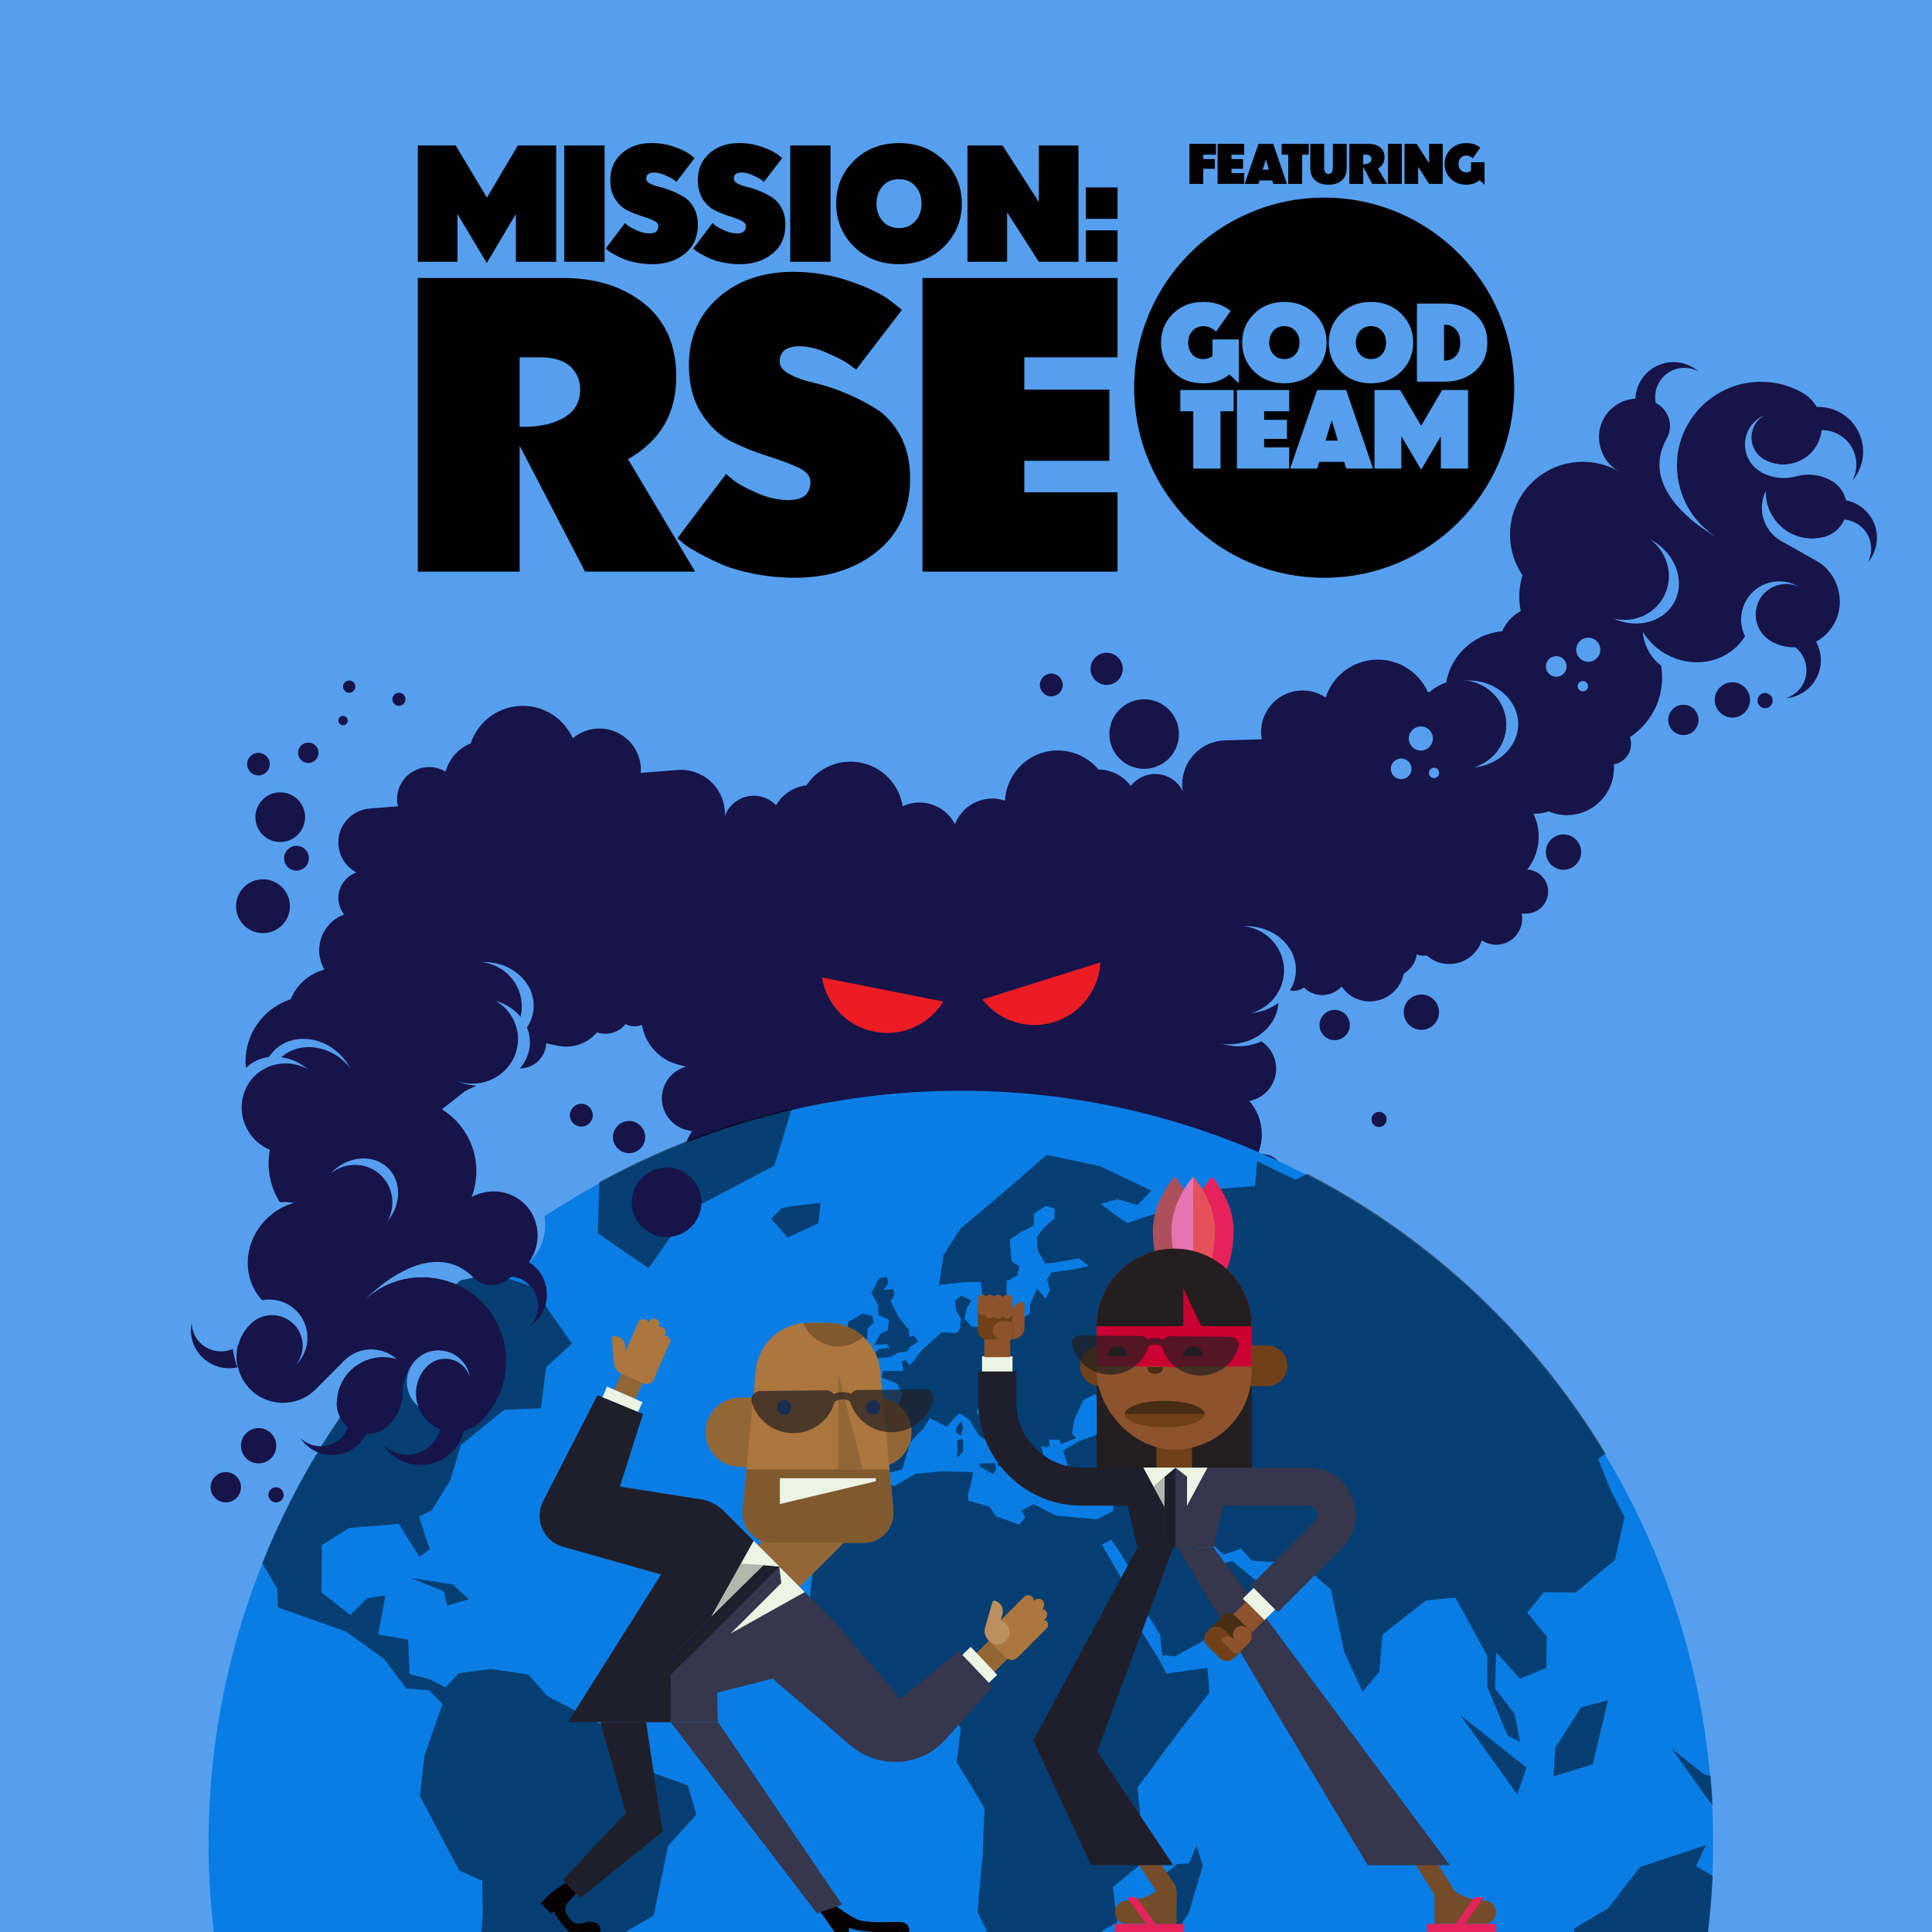 <?xml version="1.0" encoding="utf-8"?>
<svg xmlns="http://www.w3.org/2000/svg" xmlns:xlink="http://www.w3.org/1999/xlink" viewBox="0 0 800 800">
  <defs>
    <style>
      .cls-1 {
        clip-path: url(#clippath);
      }

      .cls-2, .cls-3, .cls-4, .cls-5, .cls-6, .cls-7, .cls-8, .cls-9, .cls-10, .cls-11, .cls-12, .cls-13, .cls-14, .cls-15, .cls-16, .cls-17, .cls-18, .cls-19, .cls-20, .cls-21, .cls-22, .cls-23, .cls-24, .cls-25, .cls-26, .cls-27, .cls-28, .cls-29 {
        stroke-width: 0px;
      }

      .cls-2, .cls-30, .cls-31, .cls-32, .cls-33, .cls-34, .cls-35, .cls-36 {
        fill: none;
      }

      .cls-37 {
        mix-blend-mode: overlay;
        opacity: .5;
      }

      .cls-3 {
        opacity: .7;
      }

      .cls-3, .cls-10 {
        fill: #231f20;
      }

      .cls-38 {
        stroke-width: 10.78px;
      }

      .cls-38, .cls-32 {
        stroke: #936735;
      }

      .cls-38, .cls-32, .cls-33, .cls-34, .cls-36 {
        stroke-miterlimit: 10;
      }

      .cls-38, .cls-27 {
        fill: #e8b171;
      }

      .cls-30 {
        stroke: #1f1f2b;
      }

      .cls-30, .cls-31 {
        stroke-width: 15.76px;
      }

      .cls-30, .cls-31, .cls-35 {
        stroke-linejoin: round;
      }

      .cls-31 {
        stroke: #36364d;
      }

      .cls-32 {
        stroke-width: 9.54px;
      }

      .cls-39 {
        clip-path: url(#clippath-1);
      }

      .cls-40 {
        clip-path: url(#clippath-3);
      }

      .cls-41 {
        clip-path: url(#clippath-2);
      }

      .cls-33 {
        stroke-width: 7.88px;
      }

      .cls-33, .cls-34 {
        stroke: #744c2a;
      }

      .cls-34 {
        stroke-width: 7.88px;
      }

      .cls-35 {
        stroke-width: 12.61px;
      }

      .cls-35, .cls-36 {
        stroke: #ecf5e4;
      }

      .cls-36 {
        stroke-width: 15.98px;
      }

      .cls-42 {
        isolation: isolate;
      }

      .cls-5 {
        fill: #462d14;
      }

      .cls-6 {
        fill: #704119;
      }

      .cls-7 {
        fill: #569fef;
      }

      .cls-8 {
        fill: #36364d;
      }

      .cls-9 {
        fill: #0a7de5;
      }

      .cls-11 {
        fill: #1f1f2b;
      }

      .cls-12 {
        fill: #161449;
      }

      .cls-13 {
        fill: #c90031;
      }

      .cls-14 {
        fill: #ab773e;
      }

      .cls-15 {
        fill: #ab505b;
      }

      .cls-16 {
        fill: #b2b7ab;
      }

      .cls-17 {
        fill: #936735;
      }

      .cls-18 {
        fill: #bb8f5f;
      }

      .cls-19 {
        fill: #8d532c;
      }

      .cls-20 {
        fill: #80592f;
      }

      .cls-21 {
        fill: #744c2a;
      }

      .cls-22 {
        fill: #ed1c24;
      }

      .cls-23 {
        fill: #e6225b;
      }

      .cls-24 {
        fill: #e6505b;
      }

      .cls-25 {
        fill: #e674b0;
      }

      .cls-26 {
        fill: #ecf5e4;
      }

      .cls-28 {
        fill: #040100;
      }

      .cls-29 {
        fill: #0054c0;
      }
    </style>
    <clipPath id="clippath">
      <rect class="cls-2" x="68.51" y="444.48" width="658.98" height="355.52"/>
    </clipPath>
    <clipPath id="clippath-1">
      <circle class="cls-2" cx="398" cy="762.59" r="311.51"/>
    </clipPath>
    <clipPath id="clippath-2">
      <path class="cls-2" d="m364.47,567.55c-1.06-11.22-10.48-19.8-21.75-19.8h-8.04c-11.27,0-20.69,8.58-21.75,19.8"/>
    </clipPath>
    <clipPath id="clippath-3">
      <rect class="cls-2" x="63.35" y="-643.89" width="674.49" height="363.89"/>
    </clipPath>
  </defs>
  <g class="cls-42">
    <g id="Calque_1" data-name="Calque 1">
      <rect class="cls-7" width="800" height="800"/>
      <g>
        <g>
          <g>
            <path class="cls-4" d="m492.51,76.13v-16.55h10.99v4.47h-5.25v1.82h4.79v4.01h-4.79v6.25h-5.74Z"/>
            <path class="cls-4" d="m504.19,76.13v-16.55h10.99v4.47h-5.25v1.82h4.79v4.01h-4.79v1.77h5.25v4.47h-10.99Z"/>
            <path class="cls-4" d="m527.23,59.59l5.65,16.55h-5.65l-.44-1.41h-5.28l-.41,1.41h-5.69l5.69-16.55h6.13Zm-1.77,10.67l-1.29-4.31-1.29,4.31h2.58Z"/>
            <path class="cls-4" d="m530.7,64.06v-4.47h11.22v4.47h-2.74v12.08h-5.74v-12.08h-2.74Z"/>
            <path class="cls-4" d="m555.64,74.68c-1.33,1.2-3.18,1.8-5.54,1.8s-4.21-.6-5.54-1.8c-1.33-1.2-1.99-2.93-1.99-5.21v-9.89h5.74v9.89c0,1.69.6,2.54,1.8,2.54s1.8-.84,1.8-2.54v-9.89h5.74v9.89c0,2.27-.66,4.01-1.99,5.21Z"/>
            <path class="cls-4" d="m568.17,76.13l-3.69-7.1v7.1h-5.74v-16.55h8.18c1.86,0,3.39.48,4.58,1.45,1.2.97,1.8,2.34,1.8,4.13,0,2.06-.91,3.6-2.72,4.63l3.78,6.34h-6.2Zm-2.56-12.08h-1.13v3.92h.25c.89,0,1.64-.17,2.25-.52.61-.35.91-.88.91-1.6,0-.51-.18-.93-.55-1.28-.37-.34-.94-.52-1.73-.52Z"/>
            <path class="cls-4" d="m574.71,76.13v-16.55h5.74v16.55h-5.74Z"/>
            <path class="cls-4" d="m591.76,76.13l-4.52-7.03v7.03h-5.64v-16.55h5l5.16,8.04v-8.04h5.64v16.55h-5.64Z"/>
            <path class="cls-4" d="m614.71,76.48l-2.03-1.89c-1.49,1.26-3.33,1.89-5.53,1.89-2.6,0-4.73-.82-6.42-2.45-1.68-1.64-2.52-3.69-2.52-6.16s.84-4.45,2.52-6.12c1.68-1.67,3.81-2.5,6.39-2.5.74,0,1.44.06,2.12.2.68.13,1.23.29,1.66.48.43.19.81.38,1.13.58.32.19.55.35.69.47l.21.21-3.11,4.4c-.06-.09-.15-.2-.28-.33s-.41-.31-.85-.53c-.45-.22-.94-.33-1.5-.33-.95,0-1.73.33-2.34.98-.61.65-.91,1.49-.91,2.5s.29,1.83.88,2.49,1.36.99,2.33.99c.75,0,1.41-.22,1.96-.65v-3.53h5.6v9.31Z"/>
          </g>
          <g>
            <path class="cls-4" d="m598.13,134.44h-.18v14.87h.18c1.98,0,3.57-.67,4.75-2,1.19-1.34,1.78-3.15,1.78-5.43s-.59-4.09-1.78-5.43c-1.18-1.34-2.77-2.01-4.75-2.01Z"/>
            <path class="cls-4" d="m531.83,148.67c1.89,0,3.41-.65,4.55-1.94,1.14-1.29,1.71-2.91,1.71-4.87s-.57-3.57-1.71-4.87c-1.14-1.29-2.66-1.94-4.55-1.94s-3.41.65-4.55,1.94c-1.14,1.29-1.71,2.91-1.71,4.87s.57,3.57,1.71,4.87c1.14,1.29,2.66,1.94,4.55,1.94Z"/>
            <polygon class="cls-4" points="548.88 182.46 553.98 182.46 551.43 174.02 548.88 182.46"/>
            <path class="cls-4" d="m567.68,148.67c1.89,0,3.4-.65,4.55-1.94,1.14-1.29,1.71-2.91,1.71-4.87s-.57-3.57-1.71-4.87c-1.14-1.29-2.66-1.94-4.55-1.94s-3.41.65-4.55,1.94c-1.14,1.29-1.71,2.91-1.71,4.87s.57,3.57,1.71,4.87c1.14,1.29,2.66,1.94,4.55,1.94Z"/>
          </g>
          <path class="cls-4" d="m548.32,81.83c-43.46,0-78.69,35.24-78.69,78.71s35.23,78.71,78.69,78.71,78.68-35.24,78.68-78.71-35.23-78.71-78.68-78.71Zm6.85,48.08c3.3-3.26,7.47-4.89,12.52-4.89s9.21,1.63,12.52,4.89c3.3,3.26,4.95,7.25,4.95,11.96s-1.65,8.7-4.95,11.96c-3.31,3.26-7.48,4.89-12.52,4.89s-9.22-1.63-12.52-4.89c-3.31-3.26-4.96-7.24-4.96-11.96s1.65-8.7,4.96-11.96Zm-35.85,0c3.3-3.26,7.47-4.89,12.52-4.89s9.21,1.63,12.52,4.89c3.3,3.26,4.95,7.25,4.95,11.96s-1.65,8.7-4.95,11.96c-3.31,3.26-7.48,4.89-12.52,4.89s-9.22-1.63-12.52-4.89c-3.31-3.26-4.96-7.24-4.96-11.96s1.65-8.7,4.96-11.96Zm14.5,40.37h-10.36v3.57h9.46v7.88h-9.46v3.51h10.36v8.78h-21.64v-32.52h21.64v8.78Zm-53.06-28.41c0-4.71,1.64-8.7,4.93-11.96,3.29-3.26,7.46-4.89,12.5-4.89,1.44,0,2.82.13,4.15.38,1.32.25,2.4.57,3.24.95.84.38,1.58.75,2.21,1.13.63.38,1.08.68,1.35.92l.41.41-6.08,8.6c-.12-.18-.3-.4-.54-.65-.24-.25-.8-.6-1.67-1.04-.87-.44-1.85-.65-2.93-.65-1.86,0-3.39.64-4.57,1.92-1.19,1.28-1.78,2.91-1.78,4.89s.57,3.57,1.71,4.87c1.14,1.29,2.66,1.94,4.55,1.94,1.47,0,2.75-.42,3.83-1.26v-6.89h10.94v18.2l-3.96-3.7c-2.91,2.46-6.52,3.7-10.81,3.7-5.08,0-9.26-1.6-12.55-4.8-3.29-3.2-4.93-7.22-4.93-12.05Zm24.62,52.15h-11.27v-23.74h-5.38v-8.78h22.09v8.78h-5.44v23.74Zm52.05,0l-.85-2.78h-10.31l-.85,2.78h-11.21l11.21-32.52h12.01l11.1,32.52h-11.1Zm50.47,0h-11.27v-13.37l-8.16,13.82-8.21-13.88v13.43h-11.1v-32.52h10.59l8.72,14.79,8.67-14.79h10.76v32.52Zm2.93-40.39c-3.36,2.94-7.59,4.41-12.7,4.41h-11.4v-32.35h11.4c5.11,0,9.34,1.47,12.7,4.42,3.36,2.94,5.05,6.86,5.05,11.76s-1.68,8.82-5.05,11.76Z"/>
        </g>
        <g>
          <g>
            <path class="cls-4" d="m213.62,108.39v-19.78l-12.06,20.31-12.13-20.31v19.78h-16.42v-48.14h15.68l12.94,21.59,12.8-21.59h15.88v48.14h-16.69Z"/>
            <path class="cls-4" d="m233.66,108.39v-48.14h16.69v48.14h-16.69Z"/>
            <path class="cls-4" d="m250.81,102.89l7.98-10.53c.31.31.77.7,1.37,1.17.6.47,1.8,1.11,3.59,1.91,1.79.8,3.55,1.21,5.29,1.21,2.37,0,3.55-1.01,3.55-3.02,0-.94-.68-1.72-2.04-2.35-1.36-.63-3.02-1.24-4.96-1.84-1.94-.6-3.9-1.38-5.86-2.35-1.97-.96-3.63-2.51-4.99-4.66-1.36-2.15-2.04-4.78-2.04-7.91,0-4.51,1.6-8.19,4.79-11.03,3.19-2.84,7.29-4.26,12.3-4.26,3.31,0,6.44.53,9.42,1.58,2.97,1.05,5.13,2.09,6.47,3.12l1.94,1.54-7.51,9.79c-.36-.27-.84-.61-1.44-1.04-.6-.42-1.72-.99-3.35-1.71-1.63-.71-3.12-1.07-4.46-1.07-2.19,0-3.28.85-3.28,2.55,0,.76.52,1.43,1.58,2.01,1.05.58,2.37,1.05,3.95,1.41,1.59.36,3.31.92,5.16,1.68,1.85.76,3.57,1.64,5.16,2.65,1.59,1.01,2.9,2.48,3.95,4.42,1.05,1.94,1.58,4.26,1.58,6.94,0,5.05-1.79,9.03-5.36,11.93-3.58,2.91-8.07,4.36-13.47,4.36-2.37,0-4.66-.22-6.87-.67-2.21-.45-4.03-.99-5.46-1.64-1.43-.65-2.7-1.28-3.82-1.91-1.12-.63-1.92-1.16-2.41-1.61l-.74-.67Z"/>
            <path class="cls-4" d="m287.07,102.89l7.98-10.53c.31.31.77.7,1.37,1.17.6.47,1.8,1.11,3.59,1.91,1.79.8,3.55,1.21,5.29,1.21,2.37,0,3.55-1.01,3.55-3.02,0-.94-.68-1.72-2.04-2.35-1.36-.63-3.02-1.24-4.96-1.84-1.94-.6-3.9-1.38-5.86-2.35-1.97-.96-3.63-2.51-4.99-4.66-1.36-2.15-2.04-4.78-2.04-7.91,0-4.51,1.6-8.19,4.79-11.03,3.19-2.84,7.29-4.26,12.3-4.26,3.31,0,6.44.53,9.42,1.58,2.97,1.05,5.13,2.09,6.47,3.12l1.94,1.54-7.51,9.79c-.36-.27-.84-.61-1.44-1.04-.6-.42-1.72-.99-3.35-1.71-1.63-.71-3.12-1.07-4.46-1.07-2.19,0-3.28.85-3.28,2.55,0,.76.52,1.43,1.58,2.01,1.05.58,2.37,1.05,3.95,1.41,1.59.36,3.31.92,5.16,1.68,1.85.76,3.57,1.64,5.16,2.65,1.59,1.01,2.9,2.48,3.95,4.42,1.05,1.94,1.58,4.26,1.58,6.94,0,5.05-1.79,9.03-5.36,11.93-3.58,2.91-8.07,4.36-13.47,4.36-2.37,0-4.66-.22-6.87-.67-2.21-.45-4.03-.99-5.46-1.64-1.43-.65-2.7-1.28-3.82-1.91-1.12-.63-1.92-1.16-2.41-1.61l-.74-.67Z"/>
            <path class="cls-4" d="m327.22,108.39v-48.14h16.69v48.14h-16.69Z"/>
            <path class="cls-4" d="m390.89,66.52c4.92,4.85,7.37,10.78,7.37,17.8s-2.46,12.95-7.37,17.8c-4.92,4.85-11.13,7.27-18.63,7.27s-13.72-2.42-18.63-7.27c-4.92-4.85-7.37-10.78-7.37-17.8s2.46-12.95,7.37-17.8c4.91-4.85,11.13-7.27,18.63-7.27s13.72,2.43,18.63,7.27Zm-25.4,10.56c-1.7,1.92-2.55,4.34-2.55,7.24s.85,5.32,2.55,7.24c1.7,1.92,3.95,2.88,6.77,2.88s5.07-.96,6.77-2.88c1.7-1.92,2.55-4.33,2.55-7.24s-.85-5.32-2.55-7.24c-1.7-1.92-3.95-2.88-6.77-2.88s-5.07.96-6.77,2.88Z"/>
            <path class="cls-4" d="m430.17,108.39l-13.14-20.45v20.45h-16.42v-48.14h14.54l15.01,23.4v-23.4h16.42v48.14h-16.42Z"/>
            <path class="cls-4" d="m449.61,90.62v-13.01h13.14v13.01h-13.14Zm0,17.77v-13.01h13.14v13.01h-13.14Z"/>
          </g>
          <g>
            <path class="cls-4" d="m242.26,236.7l-27.09-52.16v52.16h-42.17v-121.59h60.12c13.66,0,24.89,3.56,33.7,10.67,8.81,7.11,13.21,17.22,13.21,30.31,0,15.13-6.66,26.48-19.98,34.04l27.77,46.57h-45.55Zm-18.8-88.74h-8.3v28.79h1.86c6.55,0,12.05-1.27,16.51-3.81,4.46-2.54,6.69-6.46,6.69-11.77,0-3.73-1.35-6.86-4.06-9.4-2.71-2.54-6.94-3.81-12.7-3.81Z"/>
            <path class="cls-4" d="m280.53,222.82l20.15-26.59c.79.79,1.95,1.78,3.47,2.96,1.52,1.19,4.54,2.79,9.06,4.83,4.51,2.03,8.98,3.05,13.38,3.05,5.98,0,8.98-2.54,8.98-7.62,0-2.37-1.72-4.34-5.17-5.93-3.44-1.58-7.62-3.13-12.53-4.66-4.91-1.52-9.85-3.5-14.82-5.93-4.97-2.43-9.17-6.35-12.62-11.77-3.45-5.42-5.17-12.08-5.17-19.98,0-11.4,4.04-20.69,12.11-27.86,8.07-7.17,18.43-10.75,31.07-10.75,8.35,0,16.28,1.33,23.79,3.98,7.51,2.65,12.95,5.28,16.34,7.87l4.91,3.89-18.97,24.72c-.9-.68-2.12-1.55-3.64-2.62-1.52-1.07-4.35-2.51-8.47-4.32-4.12-1.8-7.87-2.71-11.26-2.71-5.53,0-8.3,2.15-8.3,6.43,0,1.92,1.33,3.61,3.98,5.08,2.65,1.47,5.98,2.65,9.99,3.56,4.01.9,8.35,2.32,13.04,4.23,4.68,1.92,9.03,4.15,13.04,6.69,4.01,2.54,7.34,6.27,9.99,11.18,2.65,4.91,3.98,10.75,3.98,17.53,0,12.76-4.52,22.81-13.55,30.14-9.03,7.34-20.38,11.01-34.04,11.01-5.98,0-11.77-.57-17.36-1.69-5.59-1.13-10.19-2.51-13.8-4.15-3.61-1.64-6.83-3.24-9.65-4.83-2.82-1.58-4.86-2.93-6.1-4.06l-1.86-1.69Z"/>
            <path class="cls-4" d="m381.97,236.7v-121.59h80.78v32.85h-38.61v13.38h35.22v29.47h-35.22v13.04h38.61v32.85h-80.78Z"/>
          </g>
        </g>
      </g>
      <g>
        <circle class="cls-12" cx="623.1" cy="297.31" r="19.75"/>
        <circle class="cls-12" cx="552.66" cy="424.43" r="6.28"/>
        <circle class="cls-12" cx="588.56" cy="419.12" r="7.31"/>
        <circle class="cls-12" cx="647.41" cy="352.83" r="7.31"/>
        <circle class="cls-12" cx="571.04" cy="463.54" r="3.14"/>
        <g>
          <ellipse class="cls-12" cx="639.64" cy="269.29" rx="18.24" ry="19.29" transform="translate(90.49 693.65) rotate(-60.53)"/>
          <circle class="cls-12" cx="624.28" cy="287.16" r="25.85"/>
          <circle class="cls-12" cx="666.79" cy="308.01" r="8.61"/>
          <circle class="cls-12" cx="658.81" cy="280.57" r="29.43"/>
          <circle class="cls-12" cx="648.8" cy="318" r="19.52"/>
          <circle class="cls-12" cx="730.89" cy="290.11" r="3.14"/>
          <g>
            <circle class="cls-12" cx="676.25" cy="262.45" r="17.4"/>
            <circle class="cls-12" cx="659.22" cy="247.05" r="30.12"/>
            <circle class="cls-12" cx="655.4" cy="221.35" r="30.12"/>
            <circle class="cls-12" cx="697.05" cy="298.1" r="6.28"/>
            <circle class="cls-12" cx="717.34" cy="289.82" r="7.31"/>
            <g>
              <ellipse class="cls-7" cx="700.07" cy="259.15" rx="20.54" ry="19.68" transform="translate(130.01 741.11) rotate(-60.53)"/>
              <ellipse class="cls-12" cx="701.3" cy="250.52" rx="23.35" ry="24.94" transform="translate(138.15 737.8) rotate(-60.53)"/>
            </g>
            <g>
              <circle class="cls-7" cx="644.41" cy="275.96" r="4.28"/>
              <circle class="cls-7" cx="657.67" cy="269.04" r="4.99"/>
              <circle class="cls-7" cx="655.41" cy="284.14" r="2.14"/>
            </g>
            <path class="cls-12" d="m741.86,266.95c5.83,3.3,7.89,10.7,4.59,16.53-1.61,2.85-4.2,4.78-7.1,5.65,5.08-.37,9.89-3.2,12.59-7.97,4.29-7.58,1.61-17.2-5.97-21.49"/>
            <path class="cls-12" d="m728.58,248.26c-3.45,6.11-1.3,13.87,4.81,17.32.38.22.77.41,1.16.58,9,4.31,19.92.99,24.9-7.82s1.96-20.87-7.24-26.06l-15.1-8.53-5.22-14.72c1.31,4.72,4.42,8.93,9.02,11.53,2.3,1.3,4.75,2.07,7.22,2.35,2.06.24,4.12.11,6.12-.31.4-.07.8-.16,1.19-.27,3.13-.87,5.94-2.94,7.66-5.99,1.73-3.06,2.05-6.52,1.18-9.66-.87-3.13-2.94-5.94-5.99-7.66h0c-4.6-2.6-9.81-3.09-14.53-1.78-5.09,1.41-10.27.63-14.53-1.78l1.4-5.14c7.65,4.33,17.37,1.63,21.69-6.03,4.33-7.65,1.63-17.37-6.03-21.69-16.74-9.46-37.97-3.56-47.43,13.18-9.46,16.74-3.56,37.97,13.18,47.43,0,0-15.85-8.96-18.05-19.08s-3.88-22.46-3.88-22.46c2.91-5.14,1.09-11.67-4.05-14.58-.32-.18-.65-.35-.98-.49-7.57-3.63-16.76-.83-20.96,6.58s-1.65,17.56,6.09,21.94c3.87,2.19,12.33,34.05,12.33,34.05l46.03,19.09Z"/>
            <path class="cls-12" d="m759.44,215.53c6.46-1.79,13.14,1.99,14.94,8.44.87,3.15.42,6.35-1.03,9.01,3.33-3.86,4.74-9.26,3.27-14.54-2.33-8.39-11.03-13.31-19.42-10.97"/>
            <path class="cls-12" d="m685.81,167.69c-1.79-6.46,1.99-13.14,8.44-14.94,3.15-.87,6.35-.42,9.01,1.03-3.86-3.33-9.26-4.74-14.54-3.27-8.39,2.33-13.31,11.03-10.97,19.42"/>
            <path class="cls-7" d="m694.49,189.96l-4.37-8.29c-9.46,16.74,5.19,32.08,21.93,41.54-12.23-6.91-18.66-20.11-17.56-33.25Z"/>
            <path class="cls-12" d="m750.62,178.64c7.58-2.11,15.43,2.33,17.54,9.91,1.03,3.7.49,7.45-1.2,10.58,3.91-4.53,5.56-10.87,3.84-17.07-2.74-9.85-12.94-15.62-22.8-12.88"/>
            <path class="cls-7" d="m754.25,222.6c-2,.42-4.06.54-6.12.31-2.47-.28-4.92-1.06-7.22-2.35-4.6-2.6-7.71-6.82-9.02-11.53-.52-1.89-.75-3.85-.67-5.82-3.75,7.47-1.03,16.63,6.32,20.79,5.88,3.33,12.98,2.45,17.88-1.65-.38.11-.77.19-1.16.26Z"/>
            <path class="cls-7" d="m730.63,190.32c-5.09-2.87-6.88-9.33-4.01-14.42.94-1.67,2.28-2.98,3.82-3.89-2.52,1.1-4.73,2.98-6.19,5.56-1.78,3.16-2.12,6.74-1.22,9.97.9,3.24,3.03,6.13,6.19,7.91s6.74,2.12,9.97,1.22,6.13-3.03,7.91-6.19c.19-.34.36-.69.52-1.04-4.87,3.43-11.47,3.99-17,.86Z"/>
            <path class="cls-7" d="m733.39,265.59c-6.11-3.45-8.27-11.21-4.81-17.32,3.21-5.68,10.13-7.93,15.99-5.46-.03-.02-.06-.04-.09-.05-7.58-4.29-17.2-1.61-21.49,5.97s-1.61,17.2,5.97,21.49"/>
            <g>
              <ellipse class="cls-7" cx="675.22" cy="239.53" rx="18.05" ry="20.61" transform="translate(134.46 709.51) rotate(-60.53)"/>
              <ellipse class="cls-12" cx="672.29" cy="238.18" rx="18.44" ry="18.9" transform="translate(134.15 706.27) rotate(-60.53)"/>
            </g>
          </g>
        </g>
        <g>
          <g>
            <g>
              <path class="cls-12" d="m650.15,322.37c-.23-7.78-6.72-13.9-14.5-13.67l-11.73.34c.08-.64.13-1.28.11-1.94-.21-7.33-6.33-13.1-13.66-12.88h0c-2.86.08-5.48,1.08-7.61,2.68-2-5.1-6.3-9.01-11.6-10.5-3.69-8.05-11.93-13.53-21.33-13.26-9.85.29-18.03,6.82-20.92,15.68-2.87-1.92-6.33-3.01-10.04-2.9h0c-9.49.28-16.97,8.2-16.69,17.69.03.86.14,1.69.28,2.51l-15.2.44c-10.08.29-18.01,8.7-17.71,18.78.02.77.11,1.52.22,2.26-2.72-5.49-9.08-8.39-15.14-6.55h0c-2.64.8-4.83,2.38-6.39,4.41-3.14-4.24-8.13-6.79-13.42-6.83-5.46-6.55-14.5-9.57-23.17-6.95-9.09,2.75-15.04,10.88-15.5,19.85-3.15-1.06-6.64-1.2-10.06-.16-8.75,2.65-13.7,11.9-11.05,20.65.24.79.55,1.54.9,2.26l-14.01,4.24c-9.11,2.76-14.32,12.25-11.86,21.38-.28.08-.56.14-.83.25h0c-6.23,2.4-9.33,9.39-6.94,15.62.16.4.37.77.56,1.14-.09.29-.17.59-.24.89l-1.65.63c-5.28,2.03-7.92,7.96-5.88,13.25,1.94,5.03,7.41,7.65,12.49,6.13-1.83,5.31-1.89,11.26.29,16.91,1.28,3.33,3.21,6.2,5.58,8.57l-1.63.63c-8.17,3.14-12.24,12.31-9.1,20.48,2.57,6.68,9.18,10.62,15.97,10.11-.3,2.38-.13,4.85.61,7.29.28.91.64,1.77,1.04,2.59-.01,1.29.16,2.61.56,3.92.21.71.5,1.38.81,2.02l-2.45.74c-5.83,1.77-9.13,7.92-7.36,13.76,1.77,5.83,7.92,9.13,13.76,7.36l4.74-1.43c-.19,1.78-.05,3.62.5,5.44,2.2,7.26,9.87,11.36,17.13,9.17,3.31-1,5.92-3.16,7.62-5.87,3.87,2.43,8.32,3.89,12.96,4.17-.56,1.45-.68,3.08-.19,4.69.12.4.28.77.46,1.13l-1.37.41c-3.26.99-5.11,4.43-4.12,7.7.99,3.26,4.43,5.11,7.7,4.12l2.65-.8c-.11,1-.03,2.03.28,3.05,1.23,4.06,5.52,6.36,9.58,5.13,3.19-.97,5.28-3.82,5.44-6.97,1.11.37,2.33.42,3.53.06,3.07-.93,4.81-4.18,3.88-7.25-.08-.28-.19-.54-.31-.79l4.92-1.49c3.26-.99,5.11-4.43,4.12-7.7-.99-3.26-4.43-5.11-7.7-4.12l-.65.2c.16-1.29.07-2.64-.33-3.97-.66-2.18-2.02-3.94-3.76-5.13,2.86-4.15,4.57-9.05,4.83-14.19,3.94,1.33,8.31,1.5,12.59.2h0c.46-.14.89-.31,1.33-.48-.36,1.47-.35,3.06.12,4.62,1.4,4.64,6.3,7.26,10.95,5.86l.92-.28c-.23,1.84-.1,3.76.48,5.65,2.19,7.23,9.82,11.31,17.05,9.13,5.68-1.72,9.4-6.8,9.68-12.4,1.97.66,4.15.75,6.29.1,5.47-1.66,8.56-7.43,6.91-12.9-.17-.56-.4-1.1-.65-1.61l1.95-.59c4.64-1.4,7.26-6.31,5.86-10.95-1.34-4.42-5.85-7-10.29-6.02,1.9-4.42,2.32-9.5.82-14.46-.88-2.92-2.36-5.5-4.23-7.67l1.43-.43c7.17-2.17,11.23-9.75,9.06-16.92-1.55-5.13-5.88-8.65-10.84-9.45l3.2-1.23c7.76-2.99,12.65-10.17,13.1-17.96.77.22,1.58.37,2.43.34,1.58-.05,3.03-.57,4.24-1.4,2.47,2.54,6.22,3.75,10.02,2.85h0c2.24-.53,4.15-1.71,5.59-3.28,3.04,4.7,8.91,7.2,14.86,5.8,5.68-1.34,9.81-5.84,10.83-11.12,2.95-1.71,4.95-4.66,5.4-7.95,1.26.5,2.67.67,4.11.48,2.6,2.27,6.02,3.61,9.74,3.5,6.16-.18,11.27-4.26,13.08-9.8,1.79,1.2,3.95,1.88,6.27,1.81,5.93-.17,10.6-5.12,10.43-11.06-.02-.61-.1-1.21-.21-1.79l2.11-.06c5.03-.15,8.99-4.35,8.85-9.38-.14-4.79-3.96-8.61-8.67-8.83,3.11-3.91,4.91-8.89,4.75-14.27-.09-3.17-.87-6.15-2.15-8.84l1.55-.05c7.78-.23,13.9-6.72,13.67-14.5Z"/>
              <path class="cls-12" d="m443.13,406.92c1.45-5.47-1.81-11.08-7.28-12.53l-1.7-.45c-.1-.28-.2-.55-.32-.82.16-.4.3-.81.42-1.24,1.71-6.45-2.13-13.07-8.58-14.78h0c-.28-.08-.57-.1-.85-.16,1.45-9.34-4.75-18.21-14.1-19.97l-14.39-2.71c.26-.76.49-1.53.65-2.34,1.69-8.99-4.22-17.65-13.21-19.34h0c-3.51-.66-6.97-.15-9.99,1.25-1.42-8.86-8.22-16.31-17.55-18.06-8.91-1.68-17.57,2.3-22.29,9.4-5.26.62-9.94,3.69-12.61,8.24-1.78-1.85-4.12-3.19-6.83-3.7-6.23-1.17-12.23,2.39-14.35,8.15.03-.75.04-1.51-.02-2.27-.79-10.05-9.59-17.55-19.64-16.76l-15.16,1.2c.06-.83.08-1.67.01-2.52-.75-9.47-9.03-16.54-18.5-15.79h0c-3.7.29-7.02,1.75-9.67,3.96-3.83-8.5-12.67-14.11-22.49-13.33-9.38.74-16.98,7.08-19.78,15.48-5.1,2.05-8.96,6.4-10.4,11.69-2.28-1.37-5-2.07-7.85-1.85h0c-7.31.58-12.77,6.97-12.19,14.28.05.66.17,1.3.32,1.92l-11.7.92c-7.76.61-13.55,7.4-12.94,15.16.61,7.76,7.4,13.55,15.16,12.94l1.55-.12c-.99,2.81-1.44,5.86-1.19,9.02.42,5.37,2.75,10.13,6.26,13.68-4.66.73-8.05,4.93-7.67,9.71.4,5.02,4.79,8.77,9.81,8.37l2.11-.17c-.05.59-.07,1.19-.02,1.8.47,5.92,5.64,10.33,11.56,9.87h0c2.31-.18,4.39-1.09,6.04-2.48,2.39,5.31,7.91,8.82,14.06,8.33,3.71-.29,6.96-2,9.3-4.53,1.45.03,2.83-.29,4.03-.92.8,3.22,3.11,5.94,6.22,7.32,1.58,5.13,6.17,9.17,11.96,9.89,6.06.75,11.63-2.37,14.15-7.36,1.6,1.41,3.63,2.38,5.91,2.66,3.87.48,7.48-1.13,9.66-3.92,1.3.7,2.79,1.06,4.37.93.85-.07,1.63-.3,2.38-.6,1.3,7.7,6.93,14.31,14.96,16.44l3.31.88c-4.85,1.33-8.77,5.3-9.76,10.57-1.39,7.37,3.46,14.46,10.83,15.84l1.47.28c-1.63,2.36-2.81,5.08-3.38,8.08-.96,5.1,0,10.1,2.37,14.29-4.52-.5-8.72,2.56-9.58,7.1-.9,4.76,2.24,9.35,7,10.25l2,.38c-.2.54-.36,1.09-.47,1.67-1.06,5.62,2.64,11.03,8.26,12.08h0c2.2.41,4.36.09,6.24-.78.88,5.54,5.13,10.19,10.96,11.29,7.42,1.4,14.57-3.49,15.97-10.91.37-1.94.29-3.86-.14-5.67l.95.18c4.76.9,9.35-2.24,10.25-7,.3-1.6.14-3.18-.38-4.6.46.12.91.24,1.38.33,4.4.83,8.72.18,12.5-1.56.81,5.07,3.04,9.77,6.33,13.58-1.6,1.37-2.76,3.28-3.18,5.51-.26,1.37-.2,2.71.1,3.98l-.67-.13c-3.35-.63-6.58,1.57-7.21,4.92-.63,3.35,1.57,6.58,4.92,7.21l5.05.95c-.09.27-.17.54-.23.82-.59,3.16,1.48,6.2,4.64,6.79,1.23.23,2.45.05,3.51-.44.5,3.11,2.88,5.73,6.16,6.34,4.17.78,8.19-1.96,8.97-6.13.2-1.05.16-2.08-.05-3.06l2.72.51c3.35.63,6.58-1.57,7.21-4.92.63-3.35-1.57-6.58-4.92-7.21l-1.41-.26c.14-.38.25-.76.33-1.17.31-1.65.01-3.26-.7-4.64,4.59-.78,8.86-2.7,12.44-5.54,1.98,2.52,4.81,4.38,8.21,5.02,7.45,1.4,14.63-3.5,16.04-10.96.35-1.87.29-3.72-.09-5.47l4.86.92c5.99,1.13,11.76-2.81,12.88-8.8,1.13-5.99-2.81-11.76-8.8-12.88l-2.51-.47c.25-.67.46-1.37.59-2.09.25-1.34.29-2.67.13-3.96.31-.87.58-1.76.75-2.69.47-2.51.37-4.98-.18-7.31,6.81-.22,12.95-4.85,14.79-11.77,2.24-8.46-2.79-17.13-11.25-19.38l-1.68-.45c2.1-2.61,3.71-5.68,4.63-9.13,1.55-5.85.86-11.77-1.54-16.84,5.22.96,10.38-2.23,11.76-7.44Z"/>
            </g>
            <g>
              <path class="cls-22" d="m340.38,404.76c1.76,10.95,10.13,20.16,21.64,22.44,11.51,2.29,22.76-3.03,28.57-12.47l-50.21-9.97Z"/>
              <path class="cls-22" d="m455.62,398.53c-.57,11.07-7.89,21.13-19.09,24.65-11.2,3.51-22.96-.56-29.75-9.32l48.84-15.33Z"/>
            </g>
          </g>
          <g>
            <ellipse class="cls-7" cx="512.79" cy="415.19" rx="20.61" ry="18.05"/>
            <ellipse class="cls-12" cx="508.78" cy="414.38" rx="20.61" ry="18.05"/>
            <ellipse class="cls-7" cx="516" cy="401.54" rx="20.61" ry="18.05"/>
            <ellipse class="cls-12" cx="512.79" cy="401.81" rx="18.9" ry="18.44"/>
          </g>
          <g>
            <ellipse class="cls-7" cx="608.04" cy="299.82" rx="20.61" ry="18.05"/>
            <ellipse class="cls-12" cx="604.82" cy="300.09" rx="18.9" ry="18.44"/>
          </g>
          <g>
            <circle class="cls-7" cx="580.19" cy="318.35" r="4.28"/>
            <circle class="cls-7" cx="588.34" cy="305.8" r="4.99"/>
            <circle class="cls-7" cx="593.8" cy="320.05" r="2.14"/>
          </g>
          <circle class="cls-12" cx="116.04" cy="338.38" r="10.29"/>
          <circle class="cls-12" cx="127.65" cy="311.72" r="4.23"/>
          <circle class="cls-12" cx="142.05" cy="298.37" r="1.94"/>
          <circle class="cls-12" cx="144.59" cy="284.31" r="2.54"/>
          <circle class="cls-12" cx="165.18" cy="289.56" r="2.71"/>
          <circle class="cls-12" cx="107.02" cy="316.41" r="4.69"/>
          <circle class="cls-12" cx="122.76" cy="355.38" r="5.14"/>
          <circle class="cls-12" cx="108.9" cy="375.24" r="11.15"/>
          <circle class="cls-12" cx="473.77" cy="303.96" r="14.4"/>
          <circle class="cls-12" cx="435.32" cy="283.62" r="4.73"/>
          <circle class="cls-12" cx="458.25" cy="276.95" r="6.67"/>
        </g>
        <g class="cls-1">
          <g>
            <circle class="cls-9" cx="397.86" cy="763.16" r="311.51"/>
            <g class="cls-37">
              <g class="cls-39">
                <g>
                  <path class="cls-4" d="m396.41,596.28s2.39-.8,2.39,0v4.77l-2.39,2.39v-7.16Z"/>
                  <polygon class="cls-4" points="369.12 587.74 358.72 585.2 351.63 589.18 352.7 607.77 358.42 609.92 362.95 611.23 373.61 608.4 377.01 597.04 382.68 591.1 374.56 587.9 369.12 587.74"/>
                  <path class="cls-4" d="m395,587.43l2.24-2.19,3.89,2.38,4.21,6.75,8.1,5.4.32,4.29-.85,2.84,1.72.26,2.3-4.61-1.67-1.91.79-2.54,2.7,2.15-.24-2.3-4.37-4.77-5.72-2.7-3.97-5.64,1.43-4.77,3.26.32,5.8,7.87,6.8,3.61,1.32,3.2.55,4.24,4.21,4.93,3.32,1.92-.54.78-2.94-.79v3.1l3.81,1.03,2.68-2.61,1.13-2.82-3.38-2.63-.66-3.54,1.97.72,1.52-.8-.48-2.46,4.61.08.32,1.83,6.44-2.54-1.7-1.93.9-5.7,3.73-8.1,4.69-2.46,3.34,2.38-1.03,2.07,2.28,2.04,5.35-1.41,1.19-1.11-3.5-.32-1.83-2.38,11.68-3.81-1.43,1.89-.38,2.07-3.2,2.4-.16.95,3.17,2.1,6.96,5.26,1.24,4.08-6.04,2.86-8.5-2.15-4.21-2.38-4.77,2.46-6.66,2.46-6.45,3.82,2.62,9.06,5.96,3.89,10.01-1.83,4.13.87-2.18,13.13-6.58,3.38-16.92-1.5-9.29-4.76-5.01,2.62,1.43,2.94-2.38,2.94-9.69-3.5-2.7-3.97-8.74-2.46-.08-3.02,1.13-3.57.94-5.26-13.51-.3-10.55,1.05-8.36,4.99-6.52-.48-2.07-1.75-2.38,2.7-3.18,5.24-5.72,6.2.64,4.69-14.46,16.53-2.62,23.12,2.86,20.02,14.78,17.64,21.45-1.19,20.62,2.47,3.94,4.92-1.67,14.3,11.45,18.94-.72,19.21-2.15,23.84,9.83,19.93,4.32,19.74,24.23-2.24,14.3-14.54-.95-15.26,6.2-3.34-1.91-14.54,13.35-10.97-3.15-30.29,16.98-22.87,12.87-16.45-.91-10.3-16.92,2.44-3.51-6.56-10.61-17.04-4.89-16.45-7.75-13.35,3.93-2.03,3.84,5.62,7.13,11.9,1.14,8.59,8.04,13.22.95,8.46,5.36.48,18-10.01,11.82-8.96,3.57-12.41-9.91-8.2-10.01,3.31-8.27-15.23,2.63-3.2,6.95,7.71,5.26,4.89,7.25-2.49,4.53,5.01,20.02,1.19,12.56,10.58,5.64,26.13,7.52,16.35,6.94-8.24,1.33-15.44,17.98-14.12,12.16-1.19,13.28,24.14v12.97l8.41,20.1,5.12,2.46-2.26-11.52-8.1-10.49.48-15.02,9.77,10.97,10.97-4.53.24-12.87-8.1-10.01,6.79-8.37,13.23.03,16.21-13.35,4.05-17.88-5.72-10.97-5.22-13.09,9.51-6.93,12.11,9.94.38,11.84,6.58-6.2-5.24-12.24,6.55-8.63,17.76-9.49,8.36-19.27-.75-10.9-8.46-2.26-2.44-4.32,9.21-9.59,10.34-10.34,18.31,3.75,9.7-2.63,4.89-8.08,13.3,1.89,5.68-5.65-12.41,14.66-9.01,14.35,1.68,17.23,7.14-7.14,4.7-11.84,5.79-6.11-1.47-8.74,10.72-4.89,7.44,2.9,12.3-9.85,6.95.19-.9-7.98,11.44-4.53,5.72,7.39,9.49-9.54-19.74-10.24-19.31-10.25-12.4,7.63-42.54-10.44-23.01-1.71-32.42,5.96-31.23-16.92-26.12,5.54,17.3-12.21-7.63-10.49-34.8,7.15-27.31,8.97,3.47,11.29-7.63,10.73-13.59-7.87-12.63,4.77-11.2,5.48-15.73-7.63-.95,10.25-24.08,1.91s-5.96,6.2-6.91,6.44c-.95.24-20.5,6.2-21.22,6.91-.72.72-11.68-7.87-11.68-7.87l6.91-1.91,8.29,2.45,5.78-6.03-21.38-10.14-22.01-4.64-17.65,15.36-18.04,15.22-6.95,10.9-1.92,12.39,9.63-1.11,7.71-.19.75,7.33v3.57l3.01,1.13,2.38-3.82,4.65.12-.12-8.58,4.37-2.38.94-3.76-3.28-2.2-.72-8.94,5.01-3.34s5.01-2.26,5.01-2.74,0-4.58,0-4.58l4.77-3.28,3.88,1.21-.18,4.03-4.29,3.69-2.98,4.05.48,5.84,3.03,5.13,6.01-.75,7.76-1.51,4.29,3.22-5.85,1.3-9.64,1.32-1.82,2.82,1.11,4.69-1.79,3.34-3.45-4.08-1.79,3.84-1.19,2.86-.03,3.45-6.01,4.14-6,.64-6.79.95-5.25-.09-3.01-3.38.99-4.51,1.91-2.98-4.17-2.03-2.67,2.18.41,3.89,2.03,3.46-.36,4.05-1.51,1.94-6.04-.35-7.99,7.07,13.02,28.69Z"/>
                  <polygon class="cls-4" points="392.95 579.5 391.24 579.03 392.96 573.93 396.85 569.47 395.47 568.87 391.82 567.19 388.99 564.47 384.94 559.02 381.98 558.74 379.15 562.3 377.96 563.87 376.63 565.31 374.75 563.16 373.41 563.72 374.04 567.75 365.75 567.6 365.05 570.34 371.45 572.97 373.59 577.22 371.71 583.14 369.12 587.74 374.56 587.9 378.91 589.67 382.68 591.1 384.93 587.24 392.14 590.74 395 587.43 394.65 585.21 392.95 579.5"/>
                  <polygon class="cls-4" points="397.88 588.49 395.89 591.28 396 593.19 397.88 594.51 398.82 590.75 397.88 588.49"/>
                  <polygon class="cls-4" points="405.59 605.97 405.78 607.29 411.34 610.45 412.53 608.43 412 605.86 405.59 605.97"/>
                  <polygon class="cls-4" points="692.27 621.95 692.61 630.97 718.73 617.19 723.02 590.49 731.37 588.1 725.88 559.5 722.31 585.96 713.25 594.3 715.16 608.37 692.27 621.95"/>
                  <polygon class="cls-4" points="495.44 764.24 498.07 772.53 492.24 792.06 484.91 803.9 479.32 798.12 480.77 788.3 483.61 786.52 480.59 777.46 487.42 771.9 492.35 771.58 495.44 764.24"/>
                  <polygon class="cls-4" points="360.21 562.6 363.86 558.63 368.39 558.07 367.28 556.56 362.04 556.96 364.58 552.27 367.62 550.9 368.08 546.55 363.78 544.56 363.47 540.19 360.84 535.42 364.02 529.22 367.28 528.75 367.84 531.37 365.77 534.15 369.88 533.79 370.38 536.3 368.79 538.76 371.97 545.2 376.42 550.84 376.45 553.53 378.41 553.06 380.15 555.53 376.82 557.67 375.7 559.5 371.57 560.21 368.95 561.8 363.78 562.44 361.4 564.03 360.21 562.6"/>
                  <polygon class="cls-4" points="353.3 558.47 359.1 554.57 359.18 550.2 361.79 547.7 361.24 544.96 357.09 543.94 353.3 546.15 351.31 547.26 350.75 551 352.74 551.08 352.1 553.46 349.72 556.72 353.3 558.47"/>
                  <polygon class="cls-4" points="178.69 625.53 186.46 612.93 190.85 598.36 208.73 583.81 223.99 583.1 226.13 566.17 236.83 556.35 220.29 532.67 206.01 527.97 188.94 516.11 182.7 530.03 183.94 546.15 175.56 557.1 169.64 545.91 148.87 534.73 138.65 522.79 152.06 509.73 163.34 509.36 173.93 490.61 150.8 487.75 135.71 492.44 108.27 488.68 67.13 482.03 34.58 483.04 -5.08 476.65 -28.7 482.03 -28.94 504.91 -27.03 525.89 -5.81 531.13 9.96 519.51 38.53 530.41 69.75 565.94 69.54 597.89 84.53 623.62 94.55 644.12 96.21 636.97 91.45 623.86 107.66 645.55 114.84 657.85 115.05 665.58 143.04 675.52 158.91 686.79 168.23 699.2 177.5 699.9 183.26 705.59 175.75 727.02 173.87 743.75 190.14 774.52 199.67 778.81 199.91 792.63 196.99 830.4 191.09 864.63 187.59 889.8 194.43 903.96 204.32 904.84 209.58 903.14 202.81 892.99 209.68 881.55 211.35 876.78 208.01 874.4 215.17 865.1 214.09 854.27 229.71 841.5 229.23 828.87 249.62 817.25 252.44 803.71 270.67 793.19 276.67 764.27 288.35 751.39 284.77 739.24 262.13 731.13 249.02 713.97 226.61 702.29 218.79 693.38 203.01 691.08 190.03 692.81 184.41 698.71 177.81 695.25 169.64 693.23 168.98 678.9 156.57 676.83 159.58 660.67 151.99 661.76 145.11 668.75 133.08 659.35 133.26 639.81 144.61 632.68 165.11 631.01 173.69 644.6 177.98 641.5 173.49 627.96 178.69 625.53"/>
                  <polygon class="cls-4" points="170.22 653.42 171.09 653.55 187.38 656.04 194.13 662.17 185.24 664.86 183.79 658.98 170.22 653.42"/>
                  <polygon class="cls-4" points="209.92 437.93 199.21 448.78 235.32 458.43 248.26 488.12 247.48 510.63 268.56 525.15 285.29 501.27 320.63 482.67 327.77 459.36 331.5 432.69 345.82 425.15 311.84 411.24 257.1 419.7 228.17 421.6 209.92 437.93"/>
                  <polygon class="cls-4" points="323.64 500.33 319.31 504.66 326.14 512.42 338.86 506.54 339.8 498.08 327.96 499.4 323.64 500.33"/>
                  <polygon class="cls-4" points="185.11 508.42 203.15 514.06 219.95 516 222.13 502.4 228.53 489.9 203.15 478.53 184.55 459.15 187.77 441.63 202.07 425.54 170.26 423.08 150.33 436.61 103.53 446.77 90.93 461.43 115.9 475.24 139.62 478.34 162.74 473.81 185.11 482.29 195.63 493.11 185.11 508.42"/>
                  <path class="cls-4" d="m679.08,773.07l-13.26,17.17-14.18,8.4,5.96,37.37s40.59-12.47,41.04-11.24c.44,1.23,23.32,24.11,23.32,24.11l19.67-4.29,8.22-28.96-19.67-35.04-7.15-19.31-6.08,20.02-14.66-8.58,4.05-8.67-27.25,9.02Z"/>
                  <polygon class="cls-4" points="644 723.74 654.73 706.93 665.81 704.07 659.53 730.59 643.29 735.53 644 723.74"/>
                  <polygon class="cls-4" points="604.67 710.15 628.27 743.04 632.09 731.91 604.67 710.15"/>
                  <polygon class="cls-4" points="692.27 724.09 706.22 743.76 714.44 754.48 730.2 751.27 743.05 758.78 730.89 740.18 705.58 734.73 692.27 724.09"/>
                </g>
              </g>
            </g>
          </g>
        </g>
        <g>
          <rect class="cls-17" x="316.04" y="619.76" width="24.36" height="46.08" transform="translate(105.77 1329.41) rotate(-135)"/>
          <g>
            <g>
              <g>
                <line class="cls-38" x1="405.1" y1="691.37" x2="417.16" y2="679.31"/>
                <g>
                  <g>
                    <path class="cls-14" d="m417.28,674.72l10.14-10.12c.93-.93.93-2.44,0-3.37h0c-.93-.93-2.44-.93-3.37,0l-10.14,10.12c-.36.36-.36.94,0,1.3l2.06,2.07c.36.36.94.36,1.3,0Z"/>
                    <path class="cls-14" d="m420.16,677.61l11.54-11.52c.93-.93.93-2.44,0-3.37h0c-.93-.93-2.44-.93-3.37,0l-11.54,11.52c-.36.36-.36.94,0,1.3l2.06,2.07c.36.36.94.36,1.3,0Z"/>
                    <path class="cls-14" d="m422.86,680.3l10.05-10.03c.93-.93.93-2.44,0-3.37h0c-.93-.93-2.44-.93-3.37,0l-10.05,10.03c-.36.36-.36.94,0,1.3l2.06,2.07c.36.36.94.36,1.3,0Z"/>
                    <path class="cls-14" d="m425.02,682.63l8.38-8.35c.81-.81.81-2.12,0-2.93h0c-.81-.81-2.12-.81-2.93,0l-8.38,8.35c-.31.31-.31.82,0,1.14l1.8,1.8c.31.31.82.31,1.14,0Z"/>
                  </g>
                  <path class="cls-14" d="m425.79,681.88l-4.51,4.5c-1.29,1.29-3.38,1.29-4.67,0l-7.52-7.53,5.5-8.17,11.19,11.2Z"/>
                </g>
                <g>
                  <path class="cls-18" d="m409.55,663.01h0c2.49,0,4.52,2.03,4.52,4.52v12.47h0c-2.98,0-5.4-2.42-5.4-5.4v-10.72c0-.48.39-.88.88-.88Z" transform="translate(201.86 -87.61) rotate(16.06)"/>
                  <path class="cls-18" d="m416.74,672.62l-.69-.69c-1.79-1.79-4.71-1.8-6.51-.01l-.44.43c-1.79,1.79-1.8,4.71-.01,6.51l.69.69c1.79,1.79,4.71,1.8,6.51.01l.44-.43c1.79-1.79,1.8-4.71.01-6.51Z"/>
                </g>
              </g>
              <line class="cls-36" x1="407.45" y1="687.73" x2="379.95" y2="713.66"/>
              <path class="cls-8" d="m411.11,698.5l-15.55,17.25c-2.61,2.78-5.68,6.72-8.89,8.83-9.78,7.06-24.15,6.55-33.61-1.11,0,0-5.29-4.51-5.29-4.51-5.64-4.84-20.62-17.69-26.44-22.68,0,0,24.47-24.47,24.47-24.47l15.12,17.63c2.1,2.45,8.41,9.8,10.39,12.12.23.26.15.18.16.22-.04.19-.07.38.02.59.24.62,1.28.94,1.92.61,0,0,1.12-.92,1.12-.92,2.95-2.4,19.21-15.66,22.5-18.34,0,0,14.07,14.78,14.07,14.78h0Z"/>
            </g>
            <g>
              <path class="cls-28" d="m355.85,795.08c4.46,1.3,12.45.72,16.29.73,5.11,0,4.36,4.19,4.36,4.19,0,0-5.27.01-13.06,0s-11.92-1.72-11.92-1.72v1.7s-5.93-.01-5.93-.01l-9.71-13.75,6.01-.31s9.64,7.91,13.96,9.17Z"/>
              <polygon class="cls-8" points="348.66 788.63 338.33 792.35 277.68 713.06 297.26 713.06 348.66 788.63"/>
            </g>
            <g>
              <rect class="cls-27" x="311.53" y="646.58" width="11.75" height="13.62" transform="translate(-369.05 415.81) rotate(-45)"/>
              <g>
                <polygon class="cls-8" points="297.26 713.06 258.27 713.06 322.66 648.66 345.8 671.81 323.46 694.15 296.97 700.91 297.26 713.06"/>
                <polygon class="cls-11" points="277.68 713.06 235.19 713.06 276.65 647.33 298.99 624.99 322.66 648.66 277.75 693.57 277.68 713.06"/>
              </g>
              <g>
                <polygon class="cls-26" points="285.27 686.05 285.27 686.05 333.23 659.23 312.09 638.09 285.27 686.05"/>
                <polygon class="cls-8" points="278.83 684.89 286.44 692.49 323.52 655.51 322.66 648.66 322.66 648.66 316.1 648.09 278.83 684.89"/>
                <polygon class="cls-11" points="322.69 648.69 316.12 648.12 278.86 684.91 282.68 688.74 322.69 648.69"/>
                <polygon class="cls-26" points="306.87 647.43 312.09 638.09 322.66 648.66 316.1 648.09 306.87 647.43"/>
                <polygon class="cls-16" points="316.1 648.09 294.68 669.22 306.87 647.43 316.1 648.09"/>
              </g>
              <circle class="cls-8" cx="333.57" cy="684.04" r="17.31"/>
            </g>
            <circle class="cls-11" cx="287.47" cy="637.9" r="17.31"/>
            <g>
              <line class="cls-32" x1="258.7" y1="577.37" x2="262.85" y2="567.98"/>
              <line class="cls-36" x1="258.7" y1="577.37" x2="255.17" y2="585.38"/>
              <g>
                <path class="cls-14" d="m254.81,553.1h0c2.41,0,4.37,1.96,4.37,4.37v12.07h0c-2.88,0-5.22-2.34-5.22-5.22v-10.37c0-.47.38-.85.85-.85Z" transform="translate(-51.08 26.29) rotate(-5.34)"/>
                <g>
                  <path class="cls-14" d="m262.95,562.1l5.57-12.7c.51-1.17-.02-2.52-1.19-3.03h0c-1.17-.51-2.52.02-3.03,1.19l-5.57,12.7c-.2.45,0,.98.46,1.17l2.59,1.13c.45.2.98,0,1.17-.46Z"/>
                  <path class="cls-14" d="m266.57,563.69l6.33-14.45c.51-1.17-.02-2.52-1.19-3.03h0c-1.17-.51-2.52.02-3.03,1.19l-6.33,14.45c-.2.45,0,.98.46,1.17l2.59,1.13c.45.2.98,0,1.17-.46Z"/>
                  <path class="cls-14" d="m269.95,565.16l5.52-12.58c.51-1.17-.02-2.52-1.19-3.03h0c-1.17-.51-2.52.02-3.03,1.19l-5.52,12.58c-.2.45,0,.98.46,1.17l2.59,1.13c.45.2.98,0,1.17-.46Z"/>
                  <path class="cls-14" d="m272.72,566.5l4.6-10.48c.44-1.02-.02-2.2-1.03-2.64h0c-1.02-.44-2.2.02-2.64,1.03l-4.6,10.48c-.17.39,0,.85.4,1.02l2.25.99c.39.17.85,0,1.02-.4Z"/>
                  <path class="cls-14" d="m273.15,565.55l-2.47,5.64c-.71,1.62-2.59,2.35-4.21,1.64l-9.44-4.13,2.08-9.3,14.04,6.14Z"/>
                </g>
              </g>
            </g>
            <path class="cls-11" d="m283.76,654.8l-48.74-13.79-1.94-.55c-7.06-2-11.16-9.33-9.16-16.39.24-.84.58-1.69.96-2.44l22.51-43.92,18.87,7.78-14.99,47.02-10.14-19.38,50.04,7.86-7.41,33.81h0Z"/>
            <path class="cls-28" d="m234.74,788.25c-1.32,2.11-.82,3.9,1.6,6.72,2.68,3.15,5.23.76,7.92.78,5.11.04,4.34,4.21,4.34,4.21l-13.06-.08c-5.46-5.55-6.07-8.61-6.07-8.61l-1.21,1.2-4.16-4.22c2.79-4.45,10.53-8.9,10.53-8.9l4.44,4.06-4.32,4.85Z"/>
            <polygon class="cls-11" points="240.3 785.9 232.96 778.56 259.18 750.66 248.61 713.06 267.52 713.06 274.36 758.5 240.3 785.9"/>
          </g>
          <g>
            <path class="cls-17" d="m292.17,578.69h15.99c7.94,0,14.39,6.45,14.39,14.39h0c0,7.94-6.45,14.39-14.39,14.39h-15.99v-28.78h0Z" transform="translate(614.71 1186.15) rotate(180)"/>
            <path class="cls-17" d="m347.08,578.69h15.99c7.94,0,14.39,6.45,14.39,14.39h0c0,7.94-6.45,14.39-14.39,14.39h-15.99v-28.78h0Z"/>
          </g>
          <path class="cls-14" d="m319.87,638.86h37.67c7.32,0,13.05-6.3,12.37-13.58l-5.43-57.73c-1.06-11.22-10.48-19.8-21.75-19.8h-8.04c-11.27,0-20.69,8.58-21.75,19.8l-5.43,57.73c-.69,7.29,5.05,13.58,12.37,13.58Z"/>
          <path class="cls-20" d="m309.09,608.43l-1.59,16.85c-.69,7.29,5.05,13.58,12.37,13.58h37.67c7.32,0,13.05-6.3,12.37-13.58l-1.59-16.85"/>
          <path class="cls-29" d="m358.64,582.81c0,1.66,1.34,3,3,3s3-1.34,3-3"/>
          <path class="cls-29" d="m364.64,582.81c0-1.66-1.34-3-3-3-1.66,0-3,1.34-3,3"/>
          <path class="cls-29" d="m321.72,582.81c0,1.66,1.34,3,3,3,1.66,0,3-1.34,3-3"/>
          <path class="cls-29" d="m327.72,582.81c0-1.66-1.34-3-3-3s-3,1.34-3,3"/>
          <polygon class="cls-17" points="347.08 568.72 347.08 608.43 357.35 608.43 347.08 568.72"/>
          <path class="cls-3" d="m382.77,575.32l-27.35.26c-1.25.01-2.31.64-2.96,1.56-1.06-.47-2.3-.73-3.66-.69-1.31.01-2.57.29-3.65.79-.66-.92-1.74-1.54-3-1.53l-27.35.27c-2.38.02-4.12,2.26-3.49,4.53,2.08,7.51,9.08,13,17.33,12.92,8.17-.08,15-5.59,17.01-13.03.07-.05.13-.11.21-.16.76-.5,1.84-.79,2.96-.8,1.3-.01,2.47.38,3.17.89,2.16,7.4,9.09,12.79,17.27,12.71,8.25-.08,15.14-5.7,17.08-13.26.59-2.28-1.19-4.49-3.57-4.47Z"/>
          <polygon class="cls-26" points="362.66 613.35 322.93 622.78 322.93 612.09 362.66 612.09 362.66 613.35"/>
          <g class="cls-41">
            <circle class="cls-20" cx="347.08" cy="541.78" r="15.73"/>
          </g>
        </g>
        <g>
          <g>
            <path class="cls-12" d="m151.26,382.96c6.16,0,11.15-4.99,11.15-11.15s-4.99-11.15-11.15-11.15-11.15,4.99-11.15,11.15,4.99,11.15,11.15,11.15Z"/>
            <path class="cls-12" d="m241.46,401.16c1.66-1.95,2.76-4.42,3-7.17h0c.61-7.04-4.61-13.23-11.65-13.84-.72-.06-1.44-.05-2.14,0l.22-2.5c.51-5.97-3.91-11.23-9.88-11.74-4.84-.42-9.22,2.42-10.97,6.69-3.74-2.76-8.25-4.58-13.23-5.01-3.76-.32-7.4.18-10.75,1.34l.16-1.84c.79-9.23-6.04-17.35-15.27-18.15-9.23-.79-17.35,6.04-18.15,15.27l-1.2,13.92c-.74-.18-1.5-.32-2.28-.39-8.69-.75-16.35,5.69-17.1,14.39h0c-.29,3.4.52,6.63,2.13,9.36-6.3,1.67-11.52,6.22-13.99,12.28-10.02,3.26-17.63,12.25-18.59,23.41-1.01,11.69,5.6,22.25,15.68,26.88-2.66,3.13-4.42,7.07-4.8,11.47h0c-.97,11.26,7.37,21.18,18.64,22.15,1.02.09,2.02.07,3,0l58.31-45.9,20.06-9.45h0c0-.09,0-.18,0-.28.57.14,1.15.26,1.75.31,5.97.51,11.23-3.91,11.74-9.88l.1-1.19c2.01,1.11,4.27,1.83,6.7,2.04,9.3.8,17.49-6.09,18.29-15.39.63-7.3-3.5-13.91-9.8-16.8Z"/>
          </g>
          <g>
            <g>
              <ellipse class="cls-7" cx="200.38" cy="416.41" rx="20.61" ry="18.05"/>
              <ellipse class="cls-12" cx="197.16" cy="416.67" rx="18.9" ry="18.44"/>
            </g>
            <ellipse class="cls-7" cx="198.8" cy="431.57" rx="20.61" ry="18.05"/>
            <ellipse class="cls-12" cx="195.59" cy="430.27" rx="18.9" ry="18.44"/>
          </g>
          <circle class="cls-12" cx="93.49" cy="615.84" r="6.28"/>
          <circle class="cls-12" cx="107.08" cy="598.65" r="7.31"/>
          <circle class="cls-12" cx="114.3" cy="618.98" r="3.14"/>
          <g>
            <ellipse class="cls-7" cx="206.4" cy="509.91" rx="20.61" ry="18.05" transform="translate(-300.11 295.3) rotate(-45)"/>
            <ellipse class="cls-12" cx="203.94" cy="512" rx="18.9" ry="18.44" transform="translate(-302.3 294.17) rotate(-45)"/>
          </g>
          <g>
            <ellipse class="cls-7" cx="128.17" cy="449.54" rx="18.05" ry="20.61" transform="translate(-280.33 222.29) rotate(-45)"/>
            <ellipse class="cls-12" cx="130.44" cy="452.95" rx="18.05" ry="20.61" transform="translate(-282.08 224.9) rotate(-45)"/>
            <ellipse class="cls-7" cx="116.25" cy="456.92" rx="18.05" ry="20.61" transform="translate(-289.04 216.03) rotate(-45)"/>
            <ellipse class="cls-12" cx="118.71" cy="459" rx="18.44" ry="18.9" transform="translate(-289.79 218.38) rotate(-45)"/>
          </g>
          <g>
            <circle class="cls-7" cx="182.01" cy="512.68" r="4.28"/>
            <circle class="cls-7" cx="173.87" cy="500.13" r="4.99"/>
            <circle class="cls-7" cx="168.41" cy="514.38" r="2.14"/>
          </g>
          <circle class="cls-12" cx="276.02" cy="497.85" r="14.4"/>
          <circle class="cls-12" cx="240.72" cy="461.78" r="4.73"/>
          <circle class="cls-12" cx="260.49" cy="470.84" r="6.67"/>
          <circle class="cls-12" cx="141.35" cy="481.74" r="30.12"/>
          <circle class="cls-12" cx="167.13" cy="484.94" r="30.12"/>
          <g>
            <ellipse class="cls-7" cx="148.36" cy="496.16" rx="17.54" ry="15.36" transform="translate(-307.38 250.23) rotate(-45)"/>
            <ellipse class="cls-12" cx="146.59" cy="498.25" rx="16.08" ry="15.7" transform="translate(-309.38 249.59) rotate(-45)"/>
          </g>
          <g>
            <ellipse class="cls-7" cx="118.75" cy="517.86" rx="19.68" ry="20.54" transform="translate(-331.4 235.65) rotate(-45)"/>
            <ellipse class="cls-12" cx="126.74" cy="521.36" rx="24.94" ry="23.35" transform="translate(-331.53 242.32) rotate(-45)"/>
          </g>
          <path class="cls-12" d="m100.06,556.03c-4.74,4.74-12.42,4.74-17.16,0-2.31-2.31-3.49-5.32-3.54-8.35-1,5,.43,10.39,4.31,14.26,6.16,6.16,16.15,6.16,22.3,0"/>
          <path class="cls-12" d="m121.61,548.24c-4.96-4.96-13.01-4.96-17.98,0-.31.31-.6.63-.87.97-6.56,7.51-6.29,18.92.87,26.08,7.47,7.47,19.58,7.47,27.05,0l12.26-12.26,15.58-1.09c-4.9,0-9.79,1.87-13.52,5.6-1.87,1.87-3.27,4.02-4.2,6.33-.78,1.92-1.21,3.94-1.34,5.98-.04.41-.06.81-.06,1.22,0,3.25,1.24,6.51,3.72,8.99,2.48,2.48,5.74,3.72,8.99,3.72,3.25,0,6.51-1.24,8.99-3.72h0c3.73-3.73,5.6-8.63,5.6-13.52,0-5.28,2.14-10.06,5.6-13.52l4.58,2.73c-6.22,6.22-6.22,16.3,0,22.51,6.22,6.22,16.3,6.22,22.51,0,13.59-13.59,13.59-35.63,0-49.23-13.59-13.59-35.63-13.59-49.23,0,0,0,12.87-12.87,23.22-12.28,10.08.58,22.68,2.27,22.68,2.27,4.18,4.18,10.95,4.18,15.13,0,.26-.26.51-.53.73-.81,5.52-6.32,5.29-15.93-.73-21.95-6.29-6.29-16.48-6.29-22.77,0-3.14,3.14-36.1,2.77-36.1,2.77l-30.71,39.24Z"/>
          <path class="cls-12" d="m144.9,586.73c0,6.7-5.43,12.13-12.13,12.13-3.27,0-6.23-1.3-8.41-3.4,2.83,4.24,7.65,7.04,13.13,7.04,8.71,0,15.77-7.06,15.77-15.77"/>
          <path class="cls-12" d="m210.69,528.59c6.7,0,12.13,5.43,12.13,12.13,0,3.27-1.3,6.23-3.4,8.41,4.24-2.83,7.04-7.65,7.04-13.13,0-8.71-7.06-15.77-15.77-15.77"/>
          <path class="cls-7" d="m186.91,531l9.15-2c-13.59-13.59-32.3-3.58-45.89,10.01,9.93-9.93,24.37-12.6,36.74-8.02Z"/>
          <path class="cls-12" d="m182.8,588.11c0,7.87-6.38,14.24-14.24,14.24-3.84,0-7.31-1.52-9.87-3.99,3.32,4.98,8.98,8.27,15.42,8.27,10.23,0,18.52-8.29,18.52-18.52"/>
          <path class="cls-7" d="m139.47,579.84c.13-2.04.56-4.06,1.34-5.98.93-2.3,2.33-4.46,4.2-6.33,3.73-3.73,8.63-5.6,13.52-5.6,1.96,0,3.91.31,5.79.91-6.19-5.61-15.75-5.45-21.72.53-4.78,4.78-5.83,11.85-3.2,17.67,0-.4.02-.8.06-1.19Z"/>
          <path class="cls-7" d="m176.89,565.73c4.13-4.13,10.83-4.13,14.96,0,1.36,1.36,2.26,2.99,2.72,4.72-.38-2.72-1.61-5.35-3.7-7.45-2.56-2.56-5.92-3.84-9.28-3.84-3.36,0-6.72,1.28-9.28,3.84-2.56,2.56-3.84,5.92-3.84,9.28,0,3.36,1.28,6.72,3.84,9.28.28.28.57.53.86.78-2-5.61-.78-12.12,3.72-16.61Z"/>
          <path class="cls-7" d="m103.64,548.24c4.96-4.96,13.01-4.96,17.98,0,4.61,4.61,4.93,11.88.98,16.87.02-.02.05-.04.08-.07,6.16-6.16,6.16-16.15,0-22.3-6.16-6.16-16.15-6.16-22.3,0-9.2,9.2-.84,26.42-.84,26.42,0,0-5.65-11.15,4.12-20.92Z"/>
        </g>
        <g>
          <g>
            <path class="cls-33" d="m467.53,759.02l15.43,23.18c.2.3.3.65.3,1.01v6.45"/>
            <path class="cls-21" d="m466.53,786.97h0c4.38,0,8.65-1.36,12.22-3.9l.57-.41h7.88s0,14,0,14h-20.67c-2.68,0-4.84-2.17-4.84-4.84h0c0-2.68,2.17-4.84,4.84-4.84Z"/>
            <rect class="cls-23" x="461.69" y="796.65" width="28.53" height="3.35"/>
            <polygon class="cls-23" points="478.42 796.65 474.62 796.65 466.74 785.62 470.54 785.62 478.42 796.65"/>
          </g>
          <g>
            <polyline class="cls-34" points="566.84 733.56 598.41 784.23 598.41 789.66"/>
            <path class="cls-21" d="m614.64,786.97h0c-4.38,0-8.65-1.36-12.22-3.9l-.57-.41h-7.88s0,14,0,14h20.67c2.68,0,4.84-2.17,4.84-4.84h0c0-2.68-2.17-4.84-4.84-4.84Z"/>
            <rect class="cls-23" x="590.95" y="796.65" width="28.53" height="3.35" transform="translate(1210.43 1596.65) rotate(-180)"/>
            <polygon class="cls-23" points="602.75 796.65 606.55 796.65 614.43 785.62 610.63 785.62 602.75 796.65"/>
          </g>
          <line class="cls-35" x1="412.95" y1="589.74" x2="412.95" y2="561.59"/>
          <g>
            <polygon class="cls-10" points="454.14 616.84 518.3 617.05 518.3 549.14 454.14 549.14 454.14 616.84"/>
            <g>
              <g>
                <path class="cls-23" d="m492.8,509.38c0,12.22,4.03,22.13,9.01,22.13,4.98,0,9.01-9.91,9.01-22.13s-9.01-22.13-9.01-22.13c0,0-9.01,9.91-9.01,22.13Z"/>
                <path class="cls-15" d="m477.39,509.38c0,12.22,4.03,22.13,9.01,22.13,4.98,0,9.01-9.91,9.01-22.13,0-12.22-9.01-22.13-9.01-22.13,0,0-9.01,9.91-9.01,22.13Z"/>
                <path class="cls-24" d="m494.1,531.5c4.98,0,9.01-9.91,9.01-22.13,0-12.22-9.01-22.13-9.01-22.13"/>
                <path class="cls-25" d="m494.1,487.25s-9.01,9.91-9.01,22.13c0,12.22,4.03,22.13,9.01,22.13"/>
              </g>
              <g>
                <path class="cls-6" d="m447.2,557.09h9.38c4.66,0,8.44,3.78,8.44,8.44h0c0,4.66-3.78,8.44-8.44,8.44h-9.38v-16.89h0Z" transform="translate(912.22 1131.06) rotate(180)"/>
                <path class="cls-6" d="m515.3,557.09h9.38c4.66,0,8.44,3.78,8.44,8.44h0c0,4.66-3.78,8.44-8.44,8.44h-9.38v-16.89h0Z"/>
              </g>
              <polygon class="cls-6" points="493.57 596.85 493.57 609.52 486.22 616.95 478.87 609.52 478.87 596.85 493.57 596.85"/>
              <rect class="cls-19" x="454.14" y="517.06" width="64.16" height="83.2" rx="32.08" ry="32.08"/>
              <path class="cls-13" d="m518.3,565.82v-16.67c0-17.72-14.36-32.08-32.08-32.08h0c-17.72,0-32.08,14.36-32.08,32.08v16.67"/>
              <path class="cls-10" d="m518.3,549.14c0-8.86-3.59-16.88-9.4-22.69-5.81-5.81-13.83-9.4-22.69-9.4h0c-8.86,0-16.88,3.59-22.69,9.4-5.81,5.81-9.4,13.83-9.4,22.69"/>
              <g>
                <path class="cls-11" d="m466.84,561.57c0-2.27-1.84-4.11-4.11-4.11-2.27,0-4.11,1.84-4.11,4.11"/>
                <path class="cls-11" d="m498.07,561.57c0-2.27-1.84-4.11-4.11-4.11-2.27,0-4.11,1.84-4.11,4.11"/>
              </g>
              <g>
                <path class="cls-5" d="m477.78,566.11h1.12c1.51,0,2.73,1.22,2.73,2.73h-6.58c0-1.51,1.22-2.73,2.73-2.73Z" transform="translate(956.68 1134.94) rotate(-180)"/>
                <rect class="cls-13" x="482.93" y="554.67" width="6.58" height="11.44"/>
              </g>
              <polygon class="cls-13" points="497.84 549.91 490.01 533.54 490.01 550.26 497.84 549.91"/>
              <path class="cls-6" d="m465.72,585.54c0,3.03,7.41,5.48,16.56,5.48,9.15,0,16.56-2.45,16.56-5.48"/>
              <path class="cls-5" d="m498.84,585.54c0-3.03-7.41-5.48-16.56-5.48-9.15,0-16.56,2.45-16.56,5.48"/>
              <path class="cls-3" d="m447.13,552.95l25.14.24c1.15.01,2.12.59,2.72,1.43.97-.43,2.12-.67,3.37-.63,1.21.01,2.36.27,3.35.72.61-.85,1.6-1.42,2.76-1.41l25.14.24c2.19.02,3.78,2.08,3.21,4.17-1.92,6.91-8.35,11.95-15.93,11.88-7.51-.07-13.79-5.14-15.64-11.98-.06-.05-.12-.1-.19-.15-.69-.46-1.69-.73-2.72-.74-1.2-.01-2.27.35-2.91.82-1.98,6.81-8.36,11.76-15.87,11.68-7.59-.07-13.92-5.24-15.7-12.18-.54-2.1,1.1-4.13,3.29-4.1Z"/>
            </g>
          </g>
          <polygon class="cls-11" points="485.81 772.33 451.8 772.33 427.87 720.69 470.98 640.82 485.81 640.82 454.35 725.13 485.81 772.33"/>
          <polygon class="cls-8" points="566.33 772.33 600.34 772.33 502.5 640.82 487.67 640.82 566.33 772.33"/>
          <polygon class="cls-11" points="470.98 640.82 486.74 640.82 486.74 607.72 463.1 607.72 470.98 640.82"/>
          <polygon class="cls-8" points="486.74 640.82 502.5 640.82 510.38 607.72 486.74 607.72 486.74 640.82"/>
          <g>
            <polygon class="cls-26" points="486.74 632.34 486.74 632.34 499.99 607.72 473.49 607.72 486.74 632.34"/>
            <polygon class="cls-8" points="481.94 635.51 491.48 635.51 491.54 611.48 486.71 607.72 486.71 607.72 482.24 611.48 481.94 635.51"/>
            <polygon class="cls-11" points="486.74 607.72 482.27 611.48 481.97 635.51 486.77 635.51 486.74 607.72"/>
            <polygon class="cls-26" points="477.66 615.47 473.49 607.72 486.74 607.72 482.27 611.48 477.66 615.47"/>
            <polygon class="cls-16" points="482.24 611.48 482.09 623.75 477.63 615.47 482.24 611.48"/>
          </g>
          <path class="cls-30" d="m470.03,615.6h-22.06c-19.34,0-35.01-15.68-35.01-35.01v-12.69"/>
          <line class="cls-35" x1="519.09" y1="666.44" x2="524.28" y2="661.25"/>
          <path class="cls-31" d="m523.55,661.99l26.5-26.5c7.34-7.34,2.14-19.88-8.24-19.88h-38.36"/>
          <g>
            <rect class="cls-19" x="508.74" y="666.2" width="12.92" height="10.76" transform="translate(-323.98 561) rotate(-45)"/>
            <path class="cls-5" d="m506.42,669.05l-6.52,6.53,11.01,11.01,6.52-6.53c1.39-1.39,1.39-3.65,0-5.04l-5.97-5.97c-1.39-1.39-3.65-1.39-5.04,0Z"/>
            <path class="cls-6" d="m500.79,674.68l-.87.87c-1.62,1.62-1.62,4.28,0,5.9l5.11,5.1c1.62,1.62,4.28,1.62,5.9,0l3.82-3.82-8.06-8.05c-1.62-1.62-4.28-1.62-5.9,0Z"/>
            <path class="cls-19" d="m508.76,678.94h5.93v2.07c0,1.02-.83,1.85-1.85,1.85h-6.49c-.42,0-.76-.34-.76-.76h0c0-1.75,1.42-3.16,3.16-3.16Z" transform="translate(630.89 -161.3) rotate(45)"/>
            <rect class="cls-19" x="510.38" y="673.62" width="8.14" height="7.31" rx="3.53" ry="3.53" transform="translate(629.58 -165.41) rotate(45)"/>
            <rect class="cls-19" x="512.44" y="677.78" width="4.36" height="4" transform="translate(631.4 -164.79) rotate(45)"/>
          </g>
          <g>
            <g>
              <rect class="cls-19" x="406.46" y="550.1" width="12.92" height="10.76" transform="translate(966.9 140.56) rotate(89.79)"/>
              <path class="cls-6" d="m404.91,551.09l-.03-11.01,14.39-.05.03,11.01c0,1.97-1.58,3.57-3.55,3.58l-7.26.03c-1.97,0-3.57-1.58-3.58-3.55Z"/>
              <path class="cls-19" d="m419.28,547.26l.02,7.3-4.49.02c-2.01,0-3.66-1.63-3.67-3.64h0c0-2.01,1.63-3.66,3.64-3.67h4.5Z"/>
            </g>
            <path class="cls-19" d="m419.3,554.56h0c2.7,0,4.9-2.21,4.89-4.91l-.02-9.73c0-.44-.37-.8-.81-.79h0c-2.26,0-4.1,1.85-4.09,4.11l.02,11.32Z"/>
            <path class="cls-19" d="m415.57,543.77v-5.5c-.01-1.2-.99-2.16-2.18-2.16s-2.16.98-2.16,2.17v5.49c.01,1.2.98,2.16,2.18,2.16,1.2,0,2.16-.97,2.16-2.17Z"/>
            <path class="cls-19" d="m419.28,543.77v-5.5c-.01-1.2-.99-2.16-2.18-2.16s-2.16.98-2.16,2.17v5.49c.01,1.2.98,2.16,2.18,2.16,1.2,0,2.16-.97,2.16-2.17Z"/>
            <path class="cls-19" d="m412.1,543.77v-5.5c-.01-1.2-.99-2.16-2.18-2.16-1.2,0-2.16.98-2.16,2.17v5.49c.01,1.2.98,2.16,2.18,2.16,1.2,0,2.16-.97,2.16-2.17Z"/>
            <path class="cls-19" d="m408.62,542.69v-4.75c-.01-1.03-.85-1.87-1.88-1.87s-1.87.84-1.87,1.88v4.74c0,1.03.85,1.87,1.88,1.87,1.03,0,1.87-.84,1.87-1.87Z"/>
          </g>
        </g>
      </g>
      <g class="cls-40">
        <circle class="cls-9" cx="400.6" cy="-318.29" r="318.84"/>
      </g>
    </g>
  </g>
</svg>